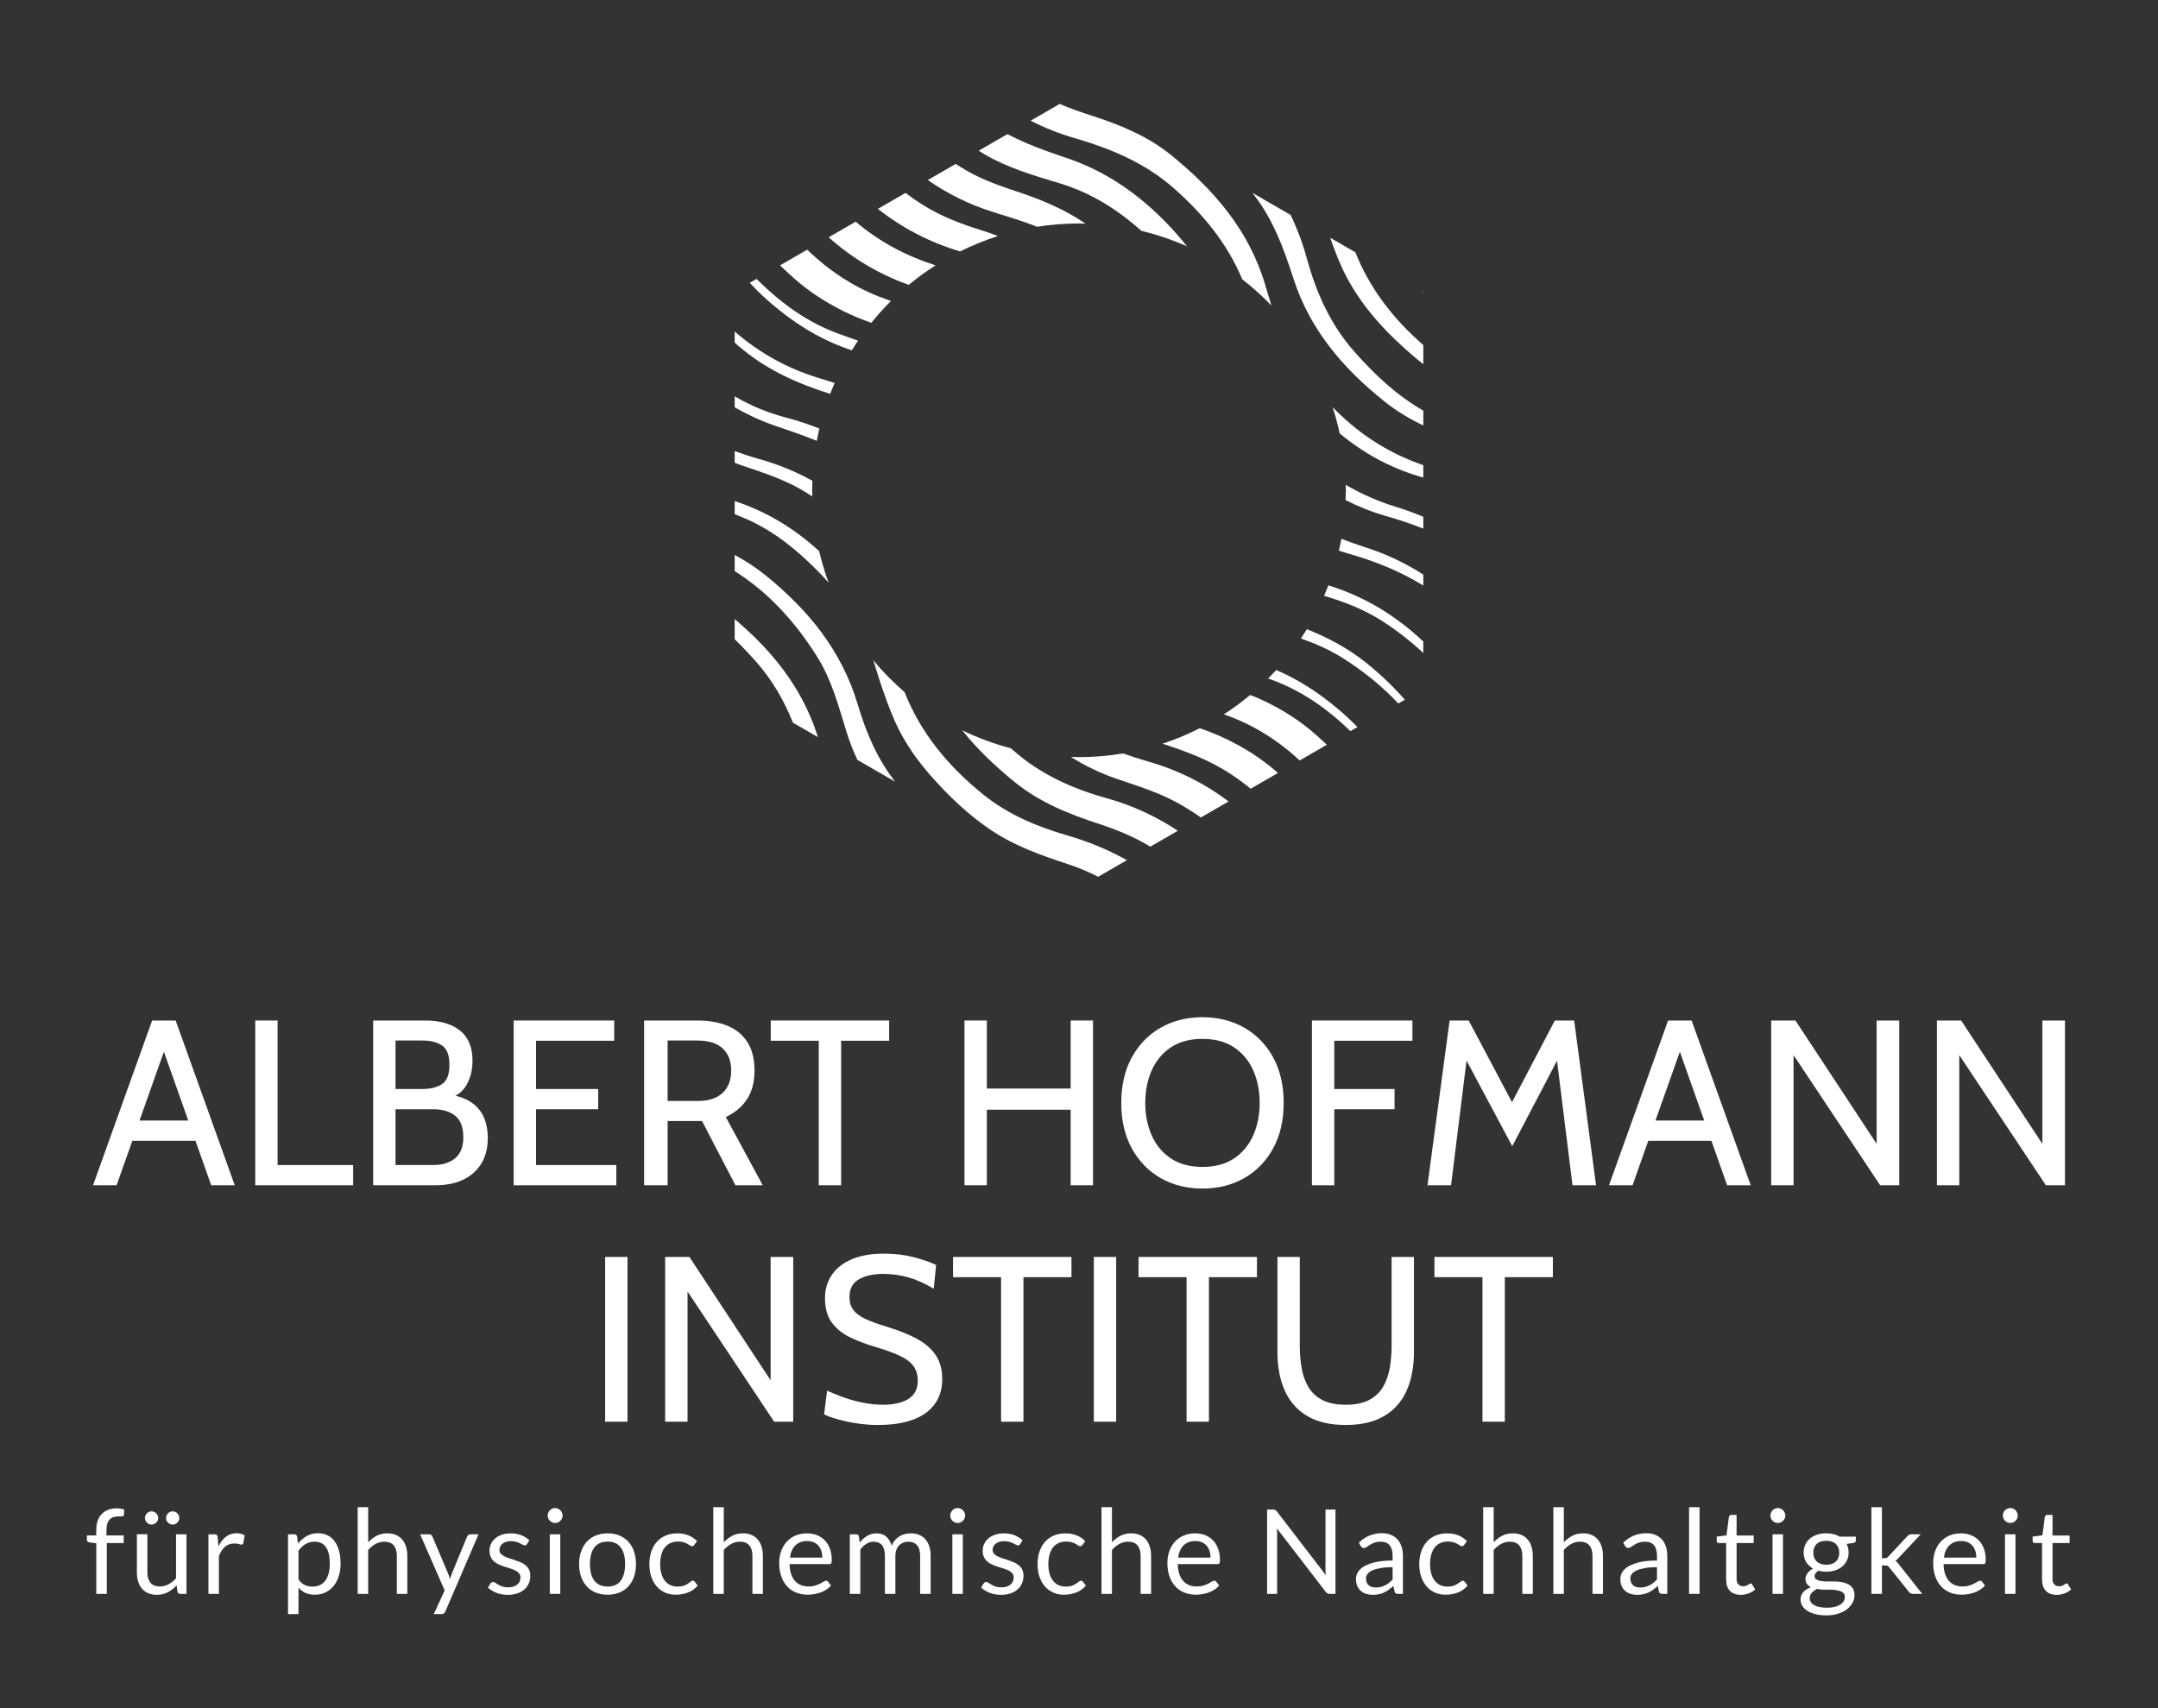 <?xml version="1.0" encoding="UTF-8"?>
<!-- Generator: Adobe Illustrator 16.0.0, SVG Export Plug-In . SVG Version: 6.00 Build 0)  -->
<svg xmlns="http://www.w3.org/2000/svg" xmlns:xlink="http://www.w3.org/1999/xlink" version="1.2" id="Layer_1" x="0px" y="0px" width="340.158px" height="269.292px" viewBox="0 0 340.158 269.292" xml:space="preserve">
<rect x="0" y="0" width="340.158" height="269.292" fill="#333333" stroke="none"/>
<g>
	<g>
		<path fill="#FFFFFF" d="M23.979,160.886l-9.314,25.975h3.711l2.484-7.014h9.949l2.482,7.014h3.711l-9.313-25.975H23.979z     M21.99,176.655l3.844-10.852l3.844,10.852H21.99z"></path>
		<polygon fill="#FFFFFF" points="43.754,160.886 40.23,160.886 40.23,186.86 55.666,186.86 55.666,183.669 43.754,183.669   "></polygon>
		<path fill="#FFFFFF" d="M71.799,172.751c0.719-0.395,1.305-0.951,1.732-1.697c0.631-1.102,0.947-2.375,0.947-3.822    c0-2.141-0.662-3.732-1.986-4.777c-1.322-1.045-3.146-1.568-5.473-1.568H58.82v25.975h9.795c2.586,0,4.611-0.668,6.076-2.004    s2.199-3.143,2.199-5.418c0-1.967-0.496-3.521-1.484-4.666C74.529,173.759,73.314,173.099,71.799,172.751z M62.344,164.04h4.23    c1.262,0,2.289,0.256,3.08,0.77s1.188,1.531,1.188,3.053c0,1.533-0.396,2.555-1.188,3.061c-0.791,0.508-1.818,0.762-3.08,0.762    h-4.23V164.04z M71.75,182.593c-0.854,0.717-1.996,1.076-3.432,1.076h-5.975v-8.795h5.975c1.398,0,2.533,0.334,3.404,1.002    c0.873,0.668,1.309,1.818,1.309,3.451C73.031,180.786,72.604,181.876,71.75,182.593z"></path>
		<polygon fill="#FFFFFF" points="84.496,174.874 94.291,174.874 94.291,171.685 84.496,171.685 84.496,164.077 96.814,164.077     96.814,160.886 80.971,160.886 80.971,186.86 97.148,186.86 97.148,183.669 84.496,183.669   "></polygon>
		<path fill="#FFFFFF" d="M117.77,173.261c0.773-1.199,1.16-2.689,1.16-4.471c0-1.83-0.371-3.328-1.113-4.49    s-1.787-2.021-3.137-2.578c-1.348-0.557-2.924-0.836-4.73-0.836h-8.422v25.975h3.709v-10.131h5.232c0.037,0,0.068,0,0.094,0    c0.023,0,0.055,0,0.092,0l5.27,10.131h4.305l-5.826-10.762C115.873,175.407,116.996,174.46,117.77,173.261z M109.912,173.575    h-4.676v-9.535h4.676c1.77,0,3.102,0.414,3.998,1.242c0.896,0.83,1.346,1.998,1.346,3.508c0,1.484-0.449,2.652-1.346,3.506    S111.682,173.575,109.912,173.575z"></path>
		<polygon fill="#FFFFFF" points="121.49,164.077 129.059,164.077 129.059,186.86 132.584,186.86 132.584,164.077 140.154,164.077     140.154,160.886 121.49,160.886   "></polygon>
		<polygon fill="#FFFFFF" points="168.762,171.61 155.551,171.61 155.551,160.886 152.027,160.886 152.027,186.86 155.551,186.86     155.551,174.948 168.762,174.948 168.762,186.86 172.287,186.86 172.287,160.886 168.762,160.886   "></polygon>
		<path fill="#FFFFFF" d="M196.145,162.026c-1.93-1.105-4.131-1.66-6.605-1.66c-2.473,0-4.674,0.555-6.604,1.66    c-1.93,1.107-3.445,2.672-4.545,4.695c-1.102,2.021-1.652,4.406-1.652,7.15c0,2.746,0.551,5.131,1.652,7.152    c1.1,2.023,2.615,3.588,4.545,4.695c1.93,1.105,4.131,1.66,6.604,1.66c2.475,0,4.676-0.555,6.605-1.66    c1.93-1.107,3.445-2.672,4.545-4.695c1.102-2.021,1.652-4.406,1.652-7.152c0-2.744-0.551-5.129-1.652-7.15    C199.59,164.698,198.074,163.134,196.145,162.026z M197.545,178.983c-0.674,1.529-1.678,2.74-3.014,3.637s-3,1.346-4.992,1.346    c-1.99,0-3.654-0.449-4.99-1.346s-2.34-2.107-3.014-3.637c-0.676-1.527-1.012-3.23-1.012-5.111c0-1.879,0.336-3.582,1.012-5.111    c0.674-1.527,1.678-2.738,3.014-3.635s3-1.346,4.99-1.346c1.992,0,3.656,0.449,4.992,1.346s2.34,2.107,3.014,3.635    c0.674,1.529,1.012,3.232,1.012,5.111C198.557,175.753,198.219,177.456,197.545,178.983z"></path>
		<polygon fill="#FFFFFF" points="206.795,186.86 210.318,186.86 210.318,174.874 219.818,174.874 219.818,171.685 210.318,171.685     210.318,164.077 222.639,164.077 222.639,160.886 206.795,160.886   "></polygon>
		<polygon fill="#FFFFFF" points="245.086,160.886 238.332,173.761 231.506,160.886 228.5,160.886 225.012,186.86 228.723,186.86     231.166,167.202 238.369,180.7 245.428,167.224 247.869,186.86 251.58,186.86 248.129,160.886   "></polygon>
		<path fill="#FFFFFF" d="M262.934,160.886l-9.313,25.975h3.711l2.482-7.014h9.949l2.484,7.014h3.711l-9.314-25.975H262.934z     M260.945,176.655l3.844-10.852l3.844,10.852H260.945z"></path>
		<polygon fill="#FFFFFF" points="295.809,180.329 283.008,160.886 279.186,160.886 279.186,186.86 282.711,186.86 282.711,166.341     296.365,186.86 299.371,186.86 299.371,160.886 295.809,160.886   "></polygon>
		<polygon fill="#FFFFFF" points="321.932,160.886 321.932,180.329 309.129,160.886 305.309,160.886 305.309,186.86 308.832,186.86     308.832,166.341 322.488,186.86 325.494,186.86 325.494,160.886   "></polygon>
	</g>
	<g>
		<path fill="#FFFFFF" d="M95.387,224.132v-25.973h3.523v25.973H95.387z"></path>
		<path fill="#FFFFFF" d="M104.848,224.132v-25.973h3.822l12.801,19.443v-19.443h3.563v25.973h-3.006l-13.654-20.52v20.52H104.848z"></path>
		<path fill="#FFFFFF" d="M138.391,224.651c-1.076,0-2.152-0.08-3.229-0.24c-1.076-0.162-2.07-0.369-2.986-0.621    c-0.916-0.254-1.676-0.523-2.281-0.809l0.482-3.746c0.668,0.32,1.475,0.654,2.42,1c0.947,0.348,1.971,0.639,3.07,0.873    c1.102,0.234,2.215,0.352,3.34,0.352c1.67,0,2.996-0.305,3.98-0.918c0.982-0.611,1.475-1.566,1.475-2.865    c0-0.979-0.248-1.779-0.742-2.404c-0.494-0.623-1.24-1.158-2.236-1.604s-2.242-0.891-3.738-1.336    c-1.422-0.42-2.732-0.918-3.934-1.494c-1.199-0.574-2.16-1.348-2.885-2.318c-0.723-0.971-1.084-2.26-1.084-3.869    c0-1.373,0.355-2.588,1.066-3.645c0.711-1.059,1.756-1.883,3.135-2.477s3.07-0.891,5.074-0.891c1.707,0,3.275,0.186,4.703,0.557    c1.43,0.371,2.607,0.779,3.535,1.225l-0.371,3.746c-1.41-0.84-2.756-1.439-4.035-1.799c-1.281-0.359-2.607-0.537-3.98-0.537    c-1.521,0-2.779,0.283-3.775,0.852c-0.996,0.57-1.494,1.498-1.494,2.783c0,0.867,0.223,1.574,0.668,2.125s1.107,1.02,1.986,1.41    c0.877,0.389,1.973,0.781,3.283,1.178c1.807,0.545,3.357,1.166,4.656,1.865s2.295,1.559,2.988,2.578    c0.691,1.021,1.039,2.285,1.039,3.795c0,1.113-0.211,2.113-0.631,3.004c-0.422,0.891-1.053,1.652-1.893,2.283    c-0.842,0.631-1.896,1.113-3.164,1.447S140.086,224.651,138.391,224.651z"></path>
		<path fill="#FFFFFF" d="M157.797,224.132v-22.783h-7.57v-3.189h18.664v3.189h-7.568v22.783H157.797z"></path>
		<path fill="#FFFFFF" d="M172.416,224.132v-25.973h3.525v25.973H172.416z"></path>
		<path fill="#FFFFFF" d="M187.035,224.132v-22.783h-7.57v-3.189h18.664v3.189h-7.568v22.783H187.035z"></path>
		<path fill="#FFFFFF" d="M212.119,224.651c-2.438,0-4.451-0.467-6.039-1.4c-1.59-0.934-2.773-2.264-3.553-3.988    c-0.779-1.727-1.17-3.775-1.17-6.15v-14.953h3.525v13.988c0,1.188,0.092,2.338,0.277,3.451s0.529,2.107,1.031,2.986    c0.5,0.879,1.23,1.576,2.188,2.096c0.959,0.52,2.205,0.779,3.74,0.779c1.545,0,2.795-0.26,3.746-0.779    c0.953-0.52,1.68-1.221,2.18-2.105c0.502-0.883,0.846-1.883,1.031-2.996s0.277-2.256,0.277-3.432v-13.988h3.525v14.953    c0,2.375-0.391,4.424-1.168,6.15c-0.779,1.725-1.965,3.055-3.555,3.988C216.568,224.185,214.555,224.651,212.119,224.651z"></path>
		<path fill="#FFFFFF" d="M233.676,224.132v-22.783h-7.568v-3.189h18.664v3.189h-7.57v22.783H233.676z"></path>
	</g>
	<g>
		<path fill="#FFFFFF" d="M213.451,55.403c-3.736-4.236-5.986-9.278-7.469-14.701c-0.652-2.385-1.506-4.657-2.555-6.821l-6.03-3.482    c0.058,0.072,0.116,0.142,0.173,0.214c3.113,3.962,4.801,8.609,6.316,13.313c2.604,8.07,7.844,14.17,14.322,19.349    c1.915,1.532,3.98,2.767,6.143,3.802v-2.341C220.177,62.347,216.67,59.059,213.451,55.403z"></path>
		<path fill="#FFFFFF" d="M128.779,115.748c-2.43-7.449-7.141-13.22-12.973-18.146v3.177c1.19,1.15,2.332,2.365,3.441,3.622    c2.518,2.851,4.355,6.078,5.745,9.535l3.939,2.274C128.882,116.055,128.83,115.902,128.779,115.748z"></path>
		<path fill="#FFFFFF" d="M210.867,111.739c-2.971-2.491-6.146-4.595-9.701-6.107c-0.415,0.455-0.841,0.901-1.275,1.337    c0.383,0.142,0.771,0.268,1.15,0.416c4.506,1.757,8.383,4.533,11.823,7.878l1.106-0.639    C212.994,113.618,211.961,112.655,210.867,111.739z"></path>
		<path fill="#FFFFFF" d="M132.947,49.055c1.43,0.716,2.901,1.308,4.393,1.84c0.975-1.207,2.01-2.361,3.109-3.453    c-0.289-0.101-0.578-0.2-0.867-0.302c-4.812-1.698-8.842-4.403-12.346-7.779l-4.283,2.473c0.704,0.674,1.419,1.338,2.146,1.99    C127.451,45.932,130.104,47.629,132.947,49.055z"></path>
		<path fill="#FFFFFF" d="M207.73,116.101c-2.84-2.564-6.07-4.578-9.594-6.107c-0.356-0.154-0.721-0.286-1.081-0.429    c-1.313,1.1-2.698,2.115-4.141,3.05c0.025,0.009,0.052,0.018,0.077,0.027c4.596,1.603,8.481,4.104,11.873,7.24l4.283-2.473    C208.68,116.969,208.208,116.532,207.73,116.101z"></path>
		<path fill="#FFFFFF" d="M121.85,48.089c3.322,2.789,6.896,5.094,10.967,6.622c0.48,0.18,0.966,0.349,1.45,0.521    c0.317-0.516,0.644-1.026,0.983-1.526c-1.138-0.393-2.271-0.796-3.396-1.218c-4.721-1.771-8.711-4.702-12.277-8.194    c-0.108-0.106-0.212-0.217-0.318-0.324l-1.076,0.621C119.326,45.817,120.541,46.989,121.85,48.089z"></path>
		<path fill="#FFFFFF" d="M200.863,121.359c-3.515-2.953-7.449-5.075-11.746-6.556c-1.878,0.955-3.835,1.773-5.862,2.442    c2.677,0.883,5.347,1.825,7.868,3.118c2.18,1.115,4.166,2.46,6.014,3.982l4.305-2.486    C201.248,121.692,201.059,121.523,200.863,121.359z"></path>
		<path fill="#FFFFFF" d="M117.207,55.21c4.01,3.237,8.621,5.304,13.51,6.838c0.047,0.015,0.094,0.033,0.142,0.047    c0.224-0.578,0.459-1.15,0.708-1.715c-0.822-0.266-1.647-0.525-2.477-0.775c-5.111-1.543-9.481-4.059-13.283-7.334v1.743    C116.27,54.416,116.726,54.822,117.207,55.21z"></path>
		<path fill="#FFFFFF" d="M143.241,44.907c1.339-1.11,2.752-2.131,4.223-3.07c-4.639-1.495-8.868-3.721-12.579-6.89l-4.267,2.463    C134.361,40.742,138.558,43.235,143.241,44.907z"></path>
		<path fill="#FFFFFF" d="M215.434,104.559c-2.875-2.321-6.064-4.018-9.436-5.366c-0.303,0.495-0.616,0.982-0.938,1.464    c2.304,0.808,4.542,1.788,6.636,3.116c3.254,2.061,6.177,4.423,8.719,7.131l1.025-0.592    C219.637,108.253,217.633,106.337,215.434,104.559z"></path>
		<path fill="#FFFFFF" d="M157.299,37.215c-0.883-0.345-1.781-0.665-2.703-0.95c-3.049-0.941-6.033-2.082-8.787-3.749    c-1.07-0.648-2.085-1.36-3.07-2.104l-4.361,2.518c3.87,3.041,8.172,5.281,12.967,6.705    C153.252,38.684,155.239,37.871,157.299,37.215z"></path>
		<path fill="#FFFFFF" d="M209.383,92.286c-0.213,0.557-0.434,1.109-0.668,1.654c3.246,0.947,6.398,2.179,9.279,4.046    c2.286,1.479,4.402,3.134,6.357,4.962v-1.809C220.071,97.097,215.131,94.048,209.383,92.286z"></path>
		<path fill="#FFFFFF" d="M177.035,118.779c-2.264,0.377-4.585,0.583-6.955,0.583c-0.432,0-0.857-0.02-1.285-0.033    c2.234,1.396,4.617,2.557,7.188,3.44c3.018,1.035,6.082,1.974,8.932,3.438c1.537,0.791,2.984,1.69,4.363,2.675l4.383-2.53    c-3.801-2.861-8.014-4.973-12.691-6.302C179.634,119.669,178.322,119.248,177.035,118.779z"></path>
		<path fill="#FFFFFF" d="M128.748,69.502c0.121-0.649,0.259-1.292,0.41-1.931c-1.64-0.659-3.33-1.237-5.1-1.695    c-2.886-0.748-5.66-1.871-8.252-3.395v1.736c1.943,1.112,3.994,2.074,6.186,2.841C124.25,67.849,126.539,68.577,128.748,69.502z"></path>
		<path fill="#FFFFFF" d="M215.434,86.355c-1.349-0.436-2.684-0.9-3.998-1.41c-0.115,0.628-0.245,1.251-0.389,1.87    c0.471,0.153,0.941,0.305,1.42,0.44c4.23,1.197,8.232,2.797,11.885,5.058v-1.724C221.617,88.835,218.668,87.399,215.434,86.355z"></path>
		<path fill="#FFFFFF" d="M156.406,33.383c2.374,0.753,4.765,1.456,7.083,2.366c2.147-0.338,4.348-0.518,6.591-0.518    c0.345,0,0.686,0.018,1.027,0.026c-3.318-2.278-7.027-3.811-10.869-5.081c-2.652-0.875-5.285-1.807-7.732-3.197    c-0.634-0.36-1.246-0.744-1.85-1.139l-4.408,2.545C149.348,30.541,152.724,32.215,156.406,33.383z"></path>
		<path fill="#FFFFFF" d="M159.662,118.25c-0.1-0.088-0.193-0.18-0.293-0.269c-2.687-0.706-5.268-1.669-7.716-2.864    c2.394,2.998,5.209,5.675,8.28,8.169c3.92,3.185,8.488,5.031,13.215,6.576c2.857,0.935,5.618,2.063,8.173,3.613l4.337-2.504    c-3.385-2.235-7.07-3.976-11.158-5.115C169.053,124.34,163.975,122.077,159.662,118.25z"></path>
		<path fill="#FFFFFF" d="M124.775,76.374c1.143,0.56,2.225,1.2,3.265,1.893c-0.007-0.324-0.024-0.646-0.024-0.972    c0-0.504,0.021-1.003,0.038-1.502c-2.657-1.479-5.489-2.617-8.479-3.453c-1.285-0.359-2.536-0.777-3.768-1.23v1.847    c0.341,0.126,0.671,0.267,1.018,0.385C119.514,74.25,122.221,75.119,124.775,76.374z"></path>
		<path fill="#FFFFFF" d="M212.121,76.438c0.006,0.286,0.021,0.569,0.021,0.856c0,0.518-0.021,1.03-0.039,1.543    c1.95,0.994,3.996,1.837,6.182,2.459c2.072,0.59,4.101,1.257,6.066,2.044v-1.866c-1.345-0.563-2.719-1.079-4.145-1.513    C217.332,79.085,214.641,77.908,212.121,76.438z"></path>
		<path fill="#FFFFFF" d="M167.994,24.862c-3.161-1.053-6.28-2.188-9.202-3.718l-4.526,2.614c0.304,0.189,0.602,0.384,0.912,0.565    c3.666,2.14,7.699,3.329,11.711,4.528c5.045,1.508,9.27,4.188,13.022,7.548c2.488,0.596,4.89,1.413,7.184,2.429    c-0.964-1.213-1.988-2.385-3.075-3.519C179.48,30.576,174.266,26.953,167.994,24.862z"></path>
		<path fill="#FFFFFF" d="M168.254,131.71c-4.775-1.391-9.297-3.247-13.26-6.446c-5.506-4.443-9.83-9.636-12.407-16.145    c-1.781-1.541-3.438-3.219-4.94-5.035c0.075,0.234,0.162,0.46,0.232,0.697c0.764,2.592,1.643,5.16,2.641,7.671    c1.398,3.522,3.432,6.667,5.932,9.541c2.949,3.39,6.133,6.466,9.893,8.964c3.699,2.457,7.83,3.907,11.986,5.274    c1.677,0.552,3.261,1.223,4.769,1.992l4.528-2.615C174.692,133.955,171.561,132.675,168.254,131.71z"></path>
		<path fill="#FFFFFF" d="M115.807,78.997v2.066c0.672,0.261,1.34,0.532,1.998,0.826c4.24,1.894,7.734,4.761,10.988,8.021    c0.632,0.632,1.23,1.283,1.813,1.943c-0.594-1.607-1.081-3.265-1.477-4.958C125.248,83.332,120.846,80.651,115.807,78.997z"></path>
		<path fill="#FFFFFF" d="M169.232,21.726c5.764,1.674,11.201,3.897,15.816,7.97c4.63,4.089,8.403,8.686,10.761,14.335    c1.63,1.263,3.163,2.643,4.591,4.127c-0.33-1.063-0.643-2.131-0.955-3.195c-2.539-8.644-8.105-15.058-14.902-20.555    c-3.646-2.949-7.953-4.724-12.398-6.154c-1.727-0.557-3.45-1.149-5.112-1.868l-4.568,2.638    C164.603,20.126,166.852,21.035,169.232,21.726z"></path>
		<path fill="#FFFFFF" d="M224.352,75.291v-1.95c-0.643-0.231-1.281-0.469-1.914-0.725c-4.871-1.977-8.93-4.867-12.389-8.43    c0.443,1.354,0.821,2.736,1.127,4.146c3.717,3.091,7.844,5.366,12.502,6.759C223.902,75.158,224.127,75.225,224.352,75.291z"></path>
		<path fill="#FFFFFF" d="M120.723,90.741c-1.547-1.255-3.193-2.327-4.916-3.251v2.548c5.362,3.379,9.584,8.047,13.039,13.567    c2.283,3.646,3.348,7.788,4.604,11.83c0.475,1.524,1.047,2.975,1.7,4.364l5.947,3.434c-2.856-3.635-4.606-7.844-5.913-12.229    C132.674,102.586,127.395,96.143,120.723,90.741z"></path>
		<path fill="#FFFFFF" d="M212.264,43.681c2.65,5.018,6.492,9.038,10.779,12.676c0.429,0.364,0.867,0.708,1.309,1.047v-2.996    c-0.522-0.463-1.041-0.933-1.551-1.416c-4.017-3.811-7.139-8.15-9.156-13.213l-3.967-2.291    C210.415,39.603,211.213,41.693,212.264,43.681z"></path>
		<path fill="#FFFFFF" d="M224.352,46.059v-0.098l-0.203-0.118C224.215,45.916,224.284,45.987,224.352,46.059z"></path>
	</g>
	<g>
		<path fill="#FFFFFF" d="M15.175,251.28v-7.989l-1.039-0.119c-0.129-0.031-0.234-0.08-0.318-0.145s-0.125-0.16-0.125-0.281v-0.678    h1.482v-0.908c0-0.539,0.078-1.018,0.23-1.435c0.15-0.416,0.367-0.77,0.65-1.057c0.281-0.287,0.617-0.506,1.014-0.654    c0.396-0.148,0.841-0.223,1.335-0.223c0.42,0,0.811,0.063,1.17,0.186l-0.037,0.824c-0.008,0.125-0.061,0.197-0.158,0.223    c-0.1,0.025-0.238,0.039-0.418,0.039h-0.287c-0.285,0-0.545,0.037-0.775,0.111c-0.23,0.072-0.432,0.193-0.6,0.359    c-0.163,0.168-0.292,0.388-0.382,0.66s-0.135,0.609-0.135,1.012v0.863h2.716v1.195h-2.659v8.017H15.175z"></path>
		<path fill="#FFFFFF" d="M23.229,241.881v5.993c0,0.711,0.164,1.262,0.49,1.652c0.33,0.389,0.821,0.583,1.487,0.583    c0.48,0,0.934-0.115,1.361-0.343c0.426-0.229,0.818-0.547,1.18-0.957v-6.929h1.65v9.399h-0.984c-0.232,0-0.381-0.115-0.443-0.346    l-0.131-1.009c-0.41,0.451-0.867,0.816-1.375,1.091c-0.506,0.273-1.088,0.412-1.74,0.412c-0.515,0-0.968-0.086-1.362-0.256    c-0.393-0.17-0.721-0.41-0.986-0.719c-0.268-0.309-0.465-0.685-0.6-1.123c-0.133-0.439-0.199-0.924-0.199-1.457v-5.993H23.229z     M24.935,239.323c0,0.143-0.027,0.275-0.082,0.398c-0.057,0.123-0.133,0.232-0.232,0.324c-0.102,0.092-0.213,0.166-0.339,0.223    c-0.127,0.055-0.262,0.084-0.402,0.084c-0.137,0-0.268-0.029-0.391-0.084c-0.123-0.057-0.234-0.131-0.33-0.223    s-0.172-0.201-0.227-0.324c-0.057-0.123-0.084-0.256-0.084-0.398s0.027-0.279,0.084-0.41c0.055-0.127,0.131-0.242,0.227-0.336    c0.096-0.098,0.207-0.174,0.33-0.23c0.123-0.055,0.254-0.082,0.391-0.082c0.141,0,0.275,0.027,0.402,0.082    c0.126,0.057,0.237,0.133,0.339,0.23c0.1,0.094,0.176,0.209,0.232,0.336C24.907,239.044,24.935,239.181,24.935,239.323z     M28.267,239.323c0,0.143-0.027,0.275-0.084,0.398c-0.057,0.123-0.131,0.232-0.227,0.324c-0.098,0.092-0.209,0.166-0.336,0.223    c-0.127,0.055-0.262,0.084-0.404,0.084s-0.277-0.029-0.404-0.084c-0.125-0.057-0.236-0.131-0.328-0.223s-0.168-0.201-0.223-0.324    c-0.057-0.123-0.084-0.256-0.084-0.398s0.027-0.279,0.084-0.41c0.055-0.127,0.131-0.242,0.223-0.336    c0.092-0.098,0.203-0.174,0.328-0.23c0.127-0.055,0.262-0.082,0.404-0.082s0.277,0.027,0.404,0.082    c0.127,0.057,0.238,0.133,0.336,0.23c0.096,0.094,0.17,0.209,0.227,0.336C28.239,239.044,28.267,239.181,28.267,239.323z"></path>
		<path fill="#FFFFFF" d="M32.857,251.28v-9.399h0.947c0.178,0,0.301,0.035,0.369,0.104c0.068,0.066,0.115,0.186,0.141,0.352    l0.111,1.464c0.32-0.654,0.719-1.166,1.191-1.535c0.473-0.367,1.027-0.553,1.668-0.553c0.258,0,0.492,0.031,0.705,0.09    c0.209,0.059,0.404,0.141,0.584,0.246l-0.215,1.234c-0.043,0.152-0.139,0.23-0.285,0.23c-0.088,0-0.221-0.029-0.4-0.088    s-0.43-0.088-0.754-0.088c-0.574,0-1.057,0.168-1.441,0.502c-0.387,0.334-0.711,0.82-0.969,1.457v5.983H32.857z"></path>
		<path fill="#FFFFFF" d="M45.399,254.461v-12.58h0.985c0.234,0,0.383,0.115,0.445,0.344l0.137,1.113    c0.404-0.488,0.859-0.88,1.377-1.177s1.113-0.447,1.787-0.447c0.539,0,1.027,0.105,1.467,0.313s0.814,0.514,1.123,0.917    c0.308,0.406,0.546,0.91,0.712,1.508c0.168,0.6,0.252,1.291,0.252,2.068c0,0.695-0.094,1.339-0.279,1.935    s-0.451,1.113-0.796,1.551c-0.348,0.433-0.771,0.779-1.277,1.027c-0.504,0.252-1.07,0.377-1.701,0.377    c-0.582,0-1.078-0.094-1.492-0.287c-0.408-0.191-0.771-0.465-1.088-0.816v4.156H45.399z M49.586,243.051    c-0.541,0-1.014,0.123-1.418,0.371s-0.777,0.598-1.117,1.049v4.544c0.305,0.408,0.637,0.695,0.996,0.863    c0.363,0.167,0.766,0.251,1.211,0.251c0.873,0,1.545-0.312,2.016-0.937c0.469-0.623,0.705-1.516,0.705-2.673    c0-0.611-0.055-1.137-0.164-1.576c-0.107-0.438-0.264-0.799-0.467-1.08c-0.205-0.281-0.455-0.488-0.752-0.617    C50.299,243.115,49.961,243.051,49.586,243.051z"></path>
		<path fill="#FFFFFF" d="M56.382,251.28v-13.666h1.652v5.53c0.402-0.427,0.85-0.769,1.338-1.027    c0.488-0.256,1.05-0.385,1.687-0.385c0.514,0,0.967,0.086,1.359,0.256s0.721,0.412,0.984,0.723    c0.262,0.312,0.461,0.689,0.598,1.128c0.135,0.439,0.205,0.924,0.205,1.457v5.983h-1.652v-5.983c0-0.711-0.162-1.264-0.486-1.656    c-0.326-0.395-0.822-0.59-1.49-0.59c-0.488,0-0.942,0.117-1.366,0.352s-0.818,0.555-1.176,0.957v6.921H56.382z"></path>
		<path fill="#FFFFFF" d="M70.194,254.053c-0.057,0.125-0.125,0.223-0.207,0.297c-0.084,0.076-0.211,0.111-0.385,0.111h-1.225    l1.715-3.73l-3.876-8.85h1.427c0.143,0,0.254,0.037,0.336,0.107s0.141,0.148,0.176,0.236l2.512,5.921    c0.057,0.135,0.104,0.27,0.145,0.406s0.076,0.275,0.107,0.418c0.043-0.143,0.088-0.281,0.131-0.418s0.094-0.275,0.15-0.418    l2.438-5.909c0.037-0.098,0.102-0.18,0.189-0.246c0.09-0.064,0.188-0.098,0.292-0.098h1.318L70.194,254.053z"></path>
		<path fill="#FFFFFF" d="M83.063,243.432c-0.074,0.137-0.188,0.203-0.344,0.203c-0.092,0-0.197-0.033-0.314-0.102    s-0.262-0.145-0.434-0.229c-0.17-0.082-0.369-0.16-0.607-0.23c-0.233-0.07-0.511-0.107-0.831-0.107    c-0.281,0-0.531,0.037-0.756,0.107c-0.221,0.07-0.412,0.168-0.57,0.293c-0.156,0.123-0.277,0.268-0.359,0.43    c-0.084,0.164-0.127,0.344-0.127,0.535c0,0.24,0.07,0.441,0.209,0.602c0.141,0.162,0.324,0.301,0.553,0.418    s0.488,0.221,0.777,0.313c0.293,0.088,0.594,0.184,0.898,0.287c0.304,0.102,0.603,0.215,0.896,0.338    c0.289,0.123,0.549,0.279,0.777,0.465c0.229,0.185,0.412,0.412,0.553,0.681c0.139,0.27,0.209,0.592,0.209,0.971    c0,0.43-0.078,0.832-0.232,1.199c-0.154,0.369-0.385,0.687-0.688,0.955c-0.301,0.27-0.672,0.482-1.113,0.637    c-0.437,0.154-0.944,0.232-1.521,0.232c-0.656,0-1.25-0.107-1.781-0.32s-0.98-0.488-1.355-0.82l0.391-0.632    c0.051-0.08,0.109-0.143,0.176-0.186c0.068-0.043,0.158-0.066,0.27-0.066s0.229,0.045,0.352,0.133    c0.125,0.086,0.275,0.18,0.451,0.287c0.176,0.105,0.389,0.201,0.639,0.287c0.252,0.086,0.564,0.131,0.943,0.131    c0.322,0,0.605-0.041,0.844-0.125c0.242-0.084,0.442-0.197,0.603-0.341c0.16-0.143,0.281-0.305,0.359-0.49    c0.076-0.186,0.113-0.383,0.113-0.594c0-0.258-0.07-0.473-0.207-0.643c-0.141-0.17-0.324-0.316-0.552-0.438    c-0.229-0.121-0.49-0.227-0.783-0.314c-0.295-0.09-0.596-0.186-0.902-0.283c-0.307-0.1-0.605-0.21-0.9-0.339    c-0.293-0.125-0.555-0.285-0.783-0.477c-0.229-0.193-0.414-0.43-0.551-0.711c-0.139-0.281-0.209-0.621-0.209-1.025    c0-0.357,0.076-0.703,0.223-1.035c0.146-0.33,0.363-0.623,0.648-0.871c0.283-0.25,0.635-0.451,1.047-0.598    c0.416-0.15,0.891-0.225,1.422-0.225c0.619,0,1.173,0.098,1.665,0.293c0.49,0.195,0.918,0.463,1.275,0.803L83.063,243.432z"></path>
		<path fill="#FFFFFF" d="M88.684,238.933c0,0.162-0.033,0.311-0.098,0.449s-0.152,0.266-0.26,0.371    c-0.106,0.107-0.233,0.195-0.374,0.255c-0.143,0.061-0.293,0.092-0.455,0.092s-0.311-0.031-0.449-0.092s-0.264-0.148-0.371-0.255    c-0.109-0.105-0.193-0.232-0.256-0.371c-0.061-0.139-0.092-0.287-0.092-0.449s0.031-0.314,0.092-0.459    c0.063-0.146,0.146-0.271,0.256-0.379c0.107-0.109,0.232-0.195,0.371-0.258c0.139-0.061,0.287-0.092,0.449-0.092    s0.313,0.031,0.455,0.092c0.141,0.063,0.268,0.148,0.374,0.258c0.107,0.107,0.195,0.232,0.26,0.379    C88.65,238.618,88.684,238.771,88.684,238.933z M88.313,241.881v9.399h-1.65v-9.399H88.313z"></path>
		<path fill="#FFFFFF" d="M95.772,241.733c0.686,0,1.305,0.115,1.859,0.344c0.553,0.229,1.023,0.555,1.412,0.974    c0.385,0.42,0.682,0.93,0.889,1.527c0.207,0.596,0.311,1.262,0.311,1.998c0,0.744-0.104,1.412-0.311,2.003    c-0.207,0.594-0.504,1.102-0.889,1.523c-0.389,0.42-0.859,0.744-1.412,0.969c-0.555,0.225-1.174,0.338-1.859,0.338    c-0.687,0-1.306-0.113-1.86-0.338c-0.553-0.225-1.025-0.549-1.416-0.969c-0.387-0.421-0.688-0.929-0.898-1.523    c-0.209-0.592-0.314-1.26-0.314-2.003c0-0.736,0.105-1.402,0.314-1.998c0.211-0.598,0.512-1.107,0.898-1.527    c0.391-0.419,0.863-0.746,1.416-0.974C94.467,241.848,95.086,241.733,95.772,241.733z M95.772,250.12    c0.928,0,1.619-0.312,2.076-0.933c0.459-0.621,0.688-1.486,0.688-2.601c0-1.119-0.229-1.992-0.688-2.615    c-0.457-0.627-1.148-0.939-2.076-0.939c-0.47,0-0.878,0.082-1.226,0.242c-0.346,0.16-0.635,0.391-0.867,0.697    c-0.23,0.303-0.402,0.676-0.518,1.117c-0.113,0.443-0.172,0.941-0.172,1.498c0,0.556,0.059,1.056,0.172,1.494    c0.115,0.439,0.287,0.809,0.518,1.107c0.232,0.301,0.521,0.529,0.867,0.691C94.895,250.04,95.303,250.12,95.772,250.12z"></path>
		<path fill="#FFFFFF" d="M109.438,243.551c-0.051,0.07-0.1,0.121-0.148,0.158s-0.121,0.057-0.213,0.057    c-0.094,0-0.193-0.039-0.303-0.117c-0.107-0.076-0.244-0.162-0.412-0.254c-0.166-0.094-0.371-0.178-0.607-0.256    c-0.24-0.078-0.531-0.115-0.877-0.115c-0.459,0-0.861,0.082-1.217,0.246c-0.352,0.162-0.646,0.4-0.885,0.709    s-0.416,0.684-0.537,1.123s-0.182,0.932-0.182,1.475c0,0.57,0.066,1.076,0.195,1.517c0.129,0.443,0.313,0.813,0.547,1.113    c0.234,0.299,0.521,0.529,0.859,0.686c0.336,0.158,0.715,0.238,1.135,0.238c0.402,0,0.732-0.047,0.994-0.146    c0.258-0.094,0.475-0.201,0.646-0.318c0.176-0.119,0.316-0.225,0.428-0.32s0.223-0.145,0.334-0.145    c0.143,0,0.248,0.053,0.316,0.158l0.464,0.604c-0.409,0.501-0.919,0.867-1.53,1.099c-0.613,0.232-1.26,0.348-1.939,0.348    c-0.588,0-1.133-0.109-1.637-0.324c-0.504-0.217-0.941-0.529-1.313-0.941c-0.371-0.414-0.664-0.917-0.879-1.515    c-0.21-0.602-0.317-1.285-0.317-2.052c0-0.699,0.098-1.344,0.29-1.938c0.195-0.594,0.479-1.107,0.854-1.537    c0.375-0.429,0.838-0.765,1.387-1.005c0.551-0.242,1.184-0.363,1.893-0.363c0.656,0,1.238,0.107,1.746,0.322    c0.506,0.211,0.955,0.514,1.343,0.902L109.438,243.551z"></path>
		<path fill="#FFFFFF" d="M112.435,251.28v-13.666h1.65v5.53c0.402-0.427,0.848-0.769,1.336-1.027    c0.488-0.256,1.051-0.385,1.688-0.385c0.512,0,0.965,0.086,1.357,0.256s0.721,0.412,0.982,0.723    c0.264,0.312,0.463,0.689,0.6,1.128s0.203,0.924,0.203,1.457v5.983h-1.648v-5.983c0-0.711-0.164-1.264-0.488-1.656    c-0.324-0.395-0.822-0.59-1.487-0.59c-0.49,0-0.945,0.117-1.369,0.352s-0.814,0.555-1.174,0.957v6.921H112.435z"></path>
		<path fill="#FFFFFF" d="M127.212,241.733c0.563,0,1.082,0.096,1.557,0.283c0.477,0.189,0.889,0.461,1.236,0.816    c0.344,0.355,0.615,0.794,0.811,1.318c0.194,0.523,0.292,1.119,0.292,1.785c0,0.262-0.029,0.434-0.084,0.521    c-0.056,0.086-0.161,0.129-0.313,0.129h-6.252c0.01,0.593,0.092,1.111,0.238,1.548c0.15,0.441,0.354,0.805,0.613,1.1    c0.26,0.293,0.568,0.514,0.928,0.658c0.357,0.146,0.76,0.218,1.205,0.218c0.416,0,0.771-0.047,1.072-0.144    c0.299-0.096,0.559-0.199,0.775-0.311c0.215-0.111,0.396-0.215,0.541-0.311c0.146-0.096,0.27-0.145,0.377-0.145    c0.137,0,0.242,0.053,0.314,0.158l0.465,0.604c-0.205,0.248-0.447,0.462-0.732,0.644c-0.285,0.184-0.59,0.334-0.914,0.451    s-0.66,0.205-1.006,0.264c-0.348,0.059-0.691,0.088-1.031,0.088c-0.648,0-1.246-0.109-1.795-0.328    c-0.547-0.221-1.02-0.541-1.42-0.965c-0.397-0.425-0.708-0.949-0.933-1.572c-0.223-0.625-0.334-1.344-0.334-2.152    c0-0.656,0.102-1.27,0.301-1.838c0.201-0.57,0.492-1.063,0.869-1.48c0.378-0.417,0.839-0.746,1.382-0.984    C125.919,241.854,126.53,241.733,127.212,241.733z M127.249,242.949c-0.799,0-1.426,0.23-1.883,0.691s-0.742,1.098-0.854,1.916    h5.111c0-0.385-0.053-0.734-0.158-1.053c-0.105-0.32-0.26-0.594-0.465-0.828c-0.203-0.23-0.451-0.41-0.746-0.537    C127.96,243.014,127.626,242.949,127.249,242.949z"></path>
		<path fill="#FFFFFF" d="M133.957,251.28v-9.399h0.982c0.236,0,0.383,0.115,0.445,0.344l0.121,0.964    c0.348-0.425,0.734-0.775,1.164-1.046c0.43-0.273,0.93-0.41,1.498-0.41c0.636,0,1.151,0.176,1.544,0.531    c0.393,0.35,0.676,0.826,0.848,1.425c0.131-0.34,0.301-0.633,0.516-0.88c0.213-0.248,0.453-0.451,0.719-0.611    s0.551-0.279,0.85-0.352c0.301-0.076,0.605-0.113,0.914-0.113c0.494,0,0.936,0.078,1.32,0.238    c0.386,0.156,0.716,0.387,0.983,0.691c0.271,0.302,0.475,0.673,0.619,1.117c0.141,0.443,0.213,0.949,0.213,1.518v5.983h-1.653    v-5.983c0-0.736-0.16-1.293-0.482-1.676c-0.322-0.379-0.785-0.57-1.398-0.57c-0.273,0-0.529,0.049-0.775,0.143    c-0.244,0.098-0.459,0.238-0.645,0.422c-0.188,0.186-0.334,0.422-0.441,0.703s-0.162,0.607-0.162,0.979v5.983h-1.652v-5.983    c0-0.756-0.15-1.318-0.453-1.691c-0.305-0.369-0.744-0.555-1.327-0.555c-0.406,0-0.785,0.109-1.135,0.33    c-0.35,0.219-0.672,0.518-0.961,0.896v7.003H133.957z"></path>
		<path fill="#FFFFFF" d="M152.139,238.933c0,0.162-0.033,0.311-0.098,0.449c-0.066,0.139-0.152,0.266-0.262,0.371    c-0.107,0.107-0.23,0.195-0.375,0.255c-0.141,0.061-0.293,0.092-0.453,0.092s-0.311-0.031-0.451-0.092    c-0.139-0.061-0.262-0.148-0.371-0.255c-0.107-0.105-0.193-0.232-0.254-0.371c-0.063-0.139-0.094-0.287-0.094-0.449    s0.031-0.314,0.094-0.459c0.061-0.146,0.146-0.271,0.254-0.379c0.109-0.109,0.232-0.195,0.371-0.258    c0.141-0.061,0.291-0.092,0.451-0.092s0.313,0.031,0.453,0.092c0.145,0.063,0.268,0.148,0.375,0.258    c0.109,0.107,0.195,0.232,0.262,0.379C152.105,238.618,152.139,238.771,152.139,238.933z M151.766,241.881v9.399h-1.65v-9.399    H151.766z"></path>
		<path fill="#FFFFFF" d="M160.803,243.432c-0.076,0.137-0.189,0.203-0.344,0.203c-0.094,0-0.199-0.033-0.316-0.102    s-0.262-0.145-0.432-0.229c-0.17-0.082-0.37-0.16-0.606-0.23c-0.234-0.07-0.512-0.107-0.834-0.107    c-0.279,0-0.529,0.037-0.752,0.107c-0.221,0.07-0.412,0.168-0.57,0.293c-0.158,0.123-0.277,0.268-0.361,0.43    c-0.084,0.164-0.127,0.344-0.127,0.535c0,0.24,0.07,0.441,0.211,0.602c0.139,0.162,0.322,0.301,0.551,0.418    s0.488,0.221,0.779,0.313c0.291,0.088,0.59,0.184,0.896,0.287c0.305,0.102,0.603,0.215,0.894,0.338    c0.289,0.123,0.549,0.279,0.779,0.465c0.229,0.185,0.412,0.412,0.551,0.681s0.209,0.592,0.209,0.971    c0,0.43-0.078,0.832-0.232,1.199c-0.152,0.369-0.383,0.687-0.686,0.955c-0.303,0.27-0.674,0.482-1.112,0.637    c-0.439,0.154-0.947,0.232-1.52,0.232c-0.658,0-1.252-0.107-1.781-0.32c-0.533-0.213-0.984-0.488-1.355-0.82l0.389-0.632    c0.049-0.08,0.109-0.143,0.178-0.186c0.066-0.043,0.156-0.066,0.268-0.066s0.229,0.045,0.354,0.133    c0.123,0.086,0.273,0.18,0.449,0.287c0.176,0.105,0.391,0.201,0.641,0.287c0.25,0.086,0.563,0.131,0.941,0.131    c0.32,0,0.604-0.041,0.844-0.125s0.441-0.197,0.604-0.341c0.159-0.143,0.278-0.305,0.356-0.49s0.115-0.383,0.115-0.594    c0-0.258-0.07-0.473-0.207-0.643c-0.14-0.17-0.323-0.316-0.552-0.438c-0.23-0.121-0.49-0.227-0.785-0.314    c-0.293-0.09-0.594-0.186-0.9-0.283c-0.305-0.1-0.605-0.21-0.898-0.339c-0.295-0.125-0.555-0.285-0.785-0.477    c-0.229-0.193-0.412-0.43-0.551-0.711s-0.209-0.621-0.209-1.025c0-0.357,0.074-0.703,0.223-1.035    c0.148-0.33,0.365-0.623,0.648-0.871c0.285-0.25,0.635-0.451,1.049-0.598c0.414-0.15,0.889-0.225,1.42-0.225    c0.617,0,1.174,0.098,1.663,0.293c0.492,0.195,0.918,0.463,1.277,0.803L160.803,243.432z"></path>
		<path fill="#FFFFFF" d="M170.626,243.551c-0.051,0.07-0.098,0.121-0.146,0.158c-0.051,0.037-0.123,0.057-0.215,0.057    s-0.193-0.039-0.301-0.117c-0.109-0.076-0.246-0.162-0.414-0.254c-0.166-0.094-0.369-0.178-0.607-0.256s-0.529-0.115-0.877-0.115    c-0.457,0-0.861,0.082-1.217,0.246c-0.349,0.162-0.646,0.4-0.882,0.709c-0.24,0.309-0.418,0.684-0.537,1.123    c-0.123,0.439-0.182,0.932-0.182,1.475c0,0.57,0.064,1.076,0.195,1.517c0.127,0.443,0.313,0.813,0.545,1.113    c0.234,0.299,0.521,0.529,0.856,0.686c0.34,0.158,0.719,0.238,1.139,0.238c0.402,0,0.732-0.047,0.992-0.146    c0.26-0.094,0.477-0.201,0.648-0.318c0.174-0.119,0.316-0.225,0.428-0.32s0.223-0.145,0.334-0.145    c0.143,0,0.246,0.053,0.316,0.158l0.463,0.604c-0.408,0.501-0.92,0.867-1.531,1.099c-0.613,0.232-1.258,0.348-1.938,0.348    c-0.59,0-1.136-0.109-1.638-0.324c-0.504-0.217-0.941-0.529-1.313-0.941c-0.371-0.414-0.664-0.917-0.877-1.515    c-0.215-0.602-0.32-1.285-0.32-2.052c0-0.699,0.098-1.344,0.291-1.938c0.197-0.594,0.48-1.107,0.855-1.537    c0.373-0.429,0.836-0.765,1.387-1.005c0.549-0.242,1.181-0.363,1.892-0.363c0.654,0,1.236,0.107,1.744,0.322    c0.508,0.211,0.955,0.514,1.346,0.902L170.626,243.551z"></path>
		<path fill="#FFFFFF" d="M173.624,251.28v-13.666h1.647v5.53c0.402-0.427,0.848-0.769,1.34-1.027    c0.488-0.256,1.051-0.385,1.688-0.385c0.512,0,0.967,0.086,1.359,0.256s0.719,0.412,0.982,0.723    c0.264,0.312,0.46,0.689,0.597,1.128s0.205,0.924,0.205,1.457v5.983h-1.649v-5.983c0-0.711-0.162-1.264-0.488-1.656    c-0.324-0.395-0.82-0.59-1.488-0.59c-0.488,0-0.945,0.117-1.369,0.352c-0.426,0.234-0.816,0.555-1.176,0.957v6.921H173.624z"></path>
		<path fill="#FFFFFF" d="M188.4,241.733c0.563,0,1.084,0.096,1.559,0.283c0.475,0.189,0.889,0.461,1.234,0.816    c0.346,0.355,0.617,0.794,0.811,1.318c0.195,0.523,0.293,1.119,0.293,1.785c0,0.262-0.029,0.434-0.084,0.521    c-0.057,0.086-0.16,0.129-0.314,0.129h-6.251c0.012,0.593,0.092,1.111,0.24,1.548c0.148,0.441,0.354,0.805,0.611,1.1    c0.26,0.293,0.568,0.514,0.93,0.658c0.357,0.146,0.759,0.218,1.202,0.218c0.416,0,0.771-0.047,1.074-0.144    c0.299-0.096,0.557-0.199,0.773-0.311s0.398-0.215,0.543-0.311c0.146-0.096,0.27-0.145,0.375-0.145    c0.137,0,0.242,0.053,0.316,0.158l0.463,0.604c-0.203,0.248-0.447,0.462-0.732,0.644c-0.285,0.184-0.588,0.334-0.914,0.451    c-0.324,0.117-0.66,0.205-1.006,0.264s-0.689,0.088-1.029,0.088c-0.647,0-1.247-0.109-1.794-0.328    c-0.547-0.221-1.02-0.541-1.422-0.965c-0.398-0.425-0.709-0.949-0.932-1.572c-0.225-0.625-0.336-1.344-0.336-2.152    c0-0.656,0.102-1.27,0.303-1.838c0.201-0.57,0.49-1.063,0.867-1.48c0.377-0.417,0.84-0.746,1.385-0.984    C187.11,241.854,187.72,241.733,188.4,241.733z M188.439,242.949c-0.798,0-1.427,0.23-1.884,0.691s-0.742,1.098-0.854,1.916h5.112    c0-0.385-0.055-0.734-0.16-1.053c-0.105-0.32-0.26-0.594-0.463-0.828c-0.205-0.23-0.453-0.41-0.746-0.537    C189.15,243.014,188.814,242.949,188.439,242.949z"></path>
		<path fill="#FFFFFF" d="M201.013,238.046c0.078,0.041,0.166,0.123,0.264,0.246l7.702,10.02c-0.02-0.16-0.031-0.316-0.039-0.469    c-0.006-0.152-0.01-0.299-0.01-0.439v-9.417h1.577v13.293h-0.908c-0.143,0-0.261-0.023-0.356-0.074    c-0.098-0.051-0.189-0.135-0.283-0.252l-7.692-10.008c0.014,0.154,0.023,0.307,0.029,0.453c0.006,0.15,0.01,0.285,0.01,0.408    v9.473h-1.576v-13.293h0.926C200.815,237.987,200.935,238.007,201.013,238.046z"></path>
		<path fill="#FFFFFF" d="M221.139,251.28h-0.732c-0.162,0-0.291-0.023-0.391-0.074c-0.098-0.051-0.164-0.154-0.195-0.314    l-0.186-0.873c-0.248,0.222-0.49,0.419-0.725,0.597c-0.236,0.178-0.482,0.324-0.74,0.445c-0.26,0.121-0.537,0.211-0.83,0.273    s-0.619,0.094-0.98,0.094c-0.364,0-0.706-0.053-1.024-0.152c-0.318-0.104-0.596-0.258-0.83-0.463s-0.422-0.463-0.561-0.777    c-0.139-0.314-0.209-0.685-0.209-1.113c0-0.371,0.102-0.73,0.307-1.072c0.203-0.346,0.531-0.652,0.986-0.918    c0.455-0.267,1.051-0.486,1.788-0.658c0.736-0.17,1.635-0.256,2.695-0.256v-0.736c0-0.734-0.156-1.291-0.467-1.668    c-0.313-0.377-0.775-0.564-1.385-0.564c-0.402,0-0.74,0.051-1.018,0.152c-0.275,0.102-0.513,0.217-0.714,0.344    s-0.373,0.24-0.518,0.346c-0.146,0.1-0.291,0.152-0.434,0.152c-0.111,0-0.209-0.031-0.291-0.09    c-0.084-0.059-0.152-0.131-0.201-0.217l-0.297-0.531c0.52-0.5,1.08-0.875,1.68-1.121c0.599-0.246,1.267-0.373,1.995-0.373    c0.523,0,0.992,0.088,1.4,0.262c0.41,0.174,0.752,0.414,1.031,0.723c0.279,0.31,0.488,0.683,0.629,1.125    c0.143,0.438,0.215,0.922,0.215,1.447V251.28z M216.852,250.269c0.293,0,0.559-0.029,0.799-0.088    c0.242-0.059,0.469-0.143,0.68-0.251c0.213-0.107,0.418-0.24,0.611-0.393c0.195-0.156,0.387-0.332,0.57-0.531v-1.938    c-0.76,0-1.404,0.049-1.936,0.145c-0.531,0.098-0.965,0.223-1.3,0.379c-0.334,0.156-0.576,0.34-0.729,0.551    s-0.227,0.447-0.227,0.707c0,0.248,0.041,0.463,0.119,0.645c0.082,0.182,0.189,0.33,0.326,0.443    c0.135,0.115,0.297,0.201,0.482,0.251C216.432,250.241,216.637,250.269,216.852,250.269z"></path>
		<path fill="#FFFFFF" d="M230.795,243.551c-0.051,0.07-0.1,0.121-0.148,0.158s-0.12,0.057-0.214,0.057    c-0.092,0-0.191-0.039-0.301-0.117c-0.107-0.076-0.244-0.162-0.412-0.254c-0.168-0.094-0.369-0.178-0.607-0.256    c-0.24-0.078-0.531-0.115-0.879-0.115c-0.459,0-0.863,0.082-1.215,0.246c-0.354,0.162-0.648,0.4-0.885,0.709    c-0.24,0.309-0.418,0.684-0.539,1.123s-0.18,0.932-0.18,1.475c0,0.57,0.063,1.076,0.193,1.517    c0.129,0.443,0.313,0.813,0.547,1.113c0.234,0.299,0.521,0.529,0.859,0.686c0.336,0.158,0.717,0.238,1.135,0.238    c0.404,0,0.734-0.047,0.996-0.146c0.26-0.094,0.475-0.201,0.648-0.318c0.174-0.119,0.316-0.225,0.428-0.32    s0.221-0.145,0.333-0.145c0.141,0,0.246,0.053,0.314,0.158l0.463,0.604c-0.406,0.501-0.917,0.867-1.528,1.099    c-0.613,0.232-1.26,0.348-1.941,0.348c-0.588,0-1.133-0.109-1.637-0.324c-0.504-0.217-0.943-0.529-1.313-0.941    c-0.371-0.414-0.664-0.917-0.877-1.515c-0.213-0.602-0.32-1.285-0.32-2.052c0-0.699,0.098-1.344,0.293-1.938    c0.193-0.594,0.479-1.107,0.854-1.537c0.373-0.429,0.836-0.765,1.385-1.005c0.553-0.242,1.182-0.363,1.893-0.363    c0.656,0,1.24,0.107,1.748,0.322c0.506,0.211,0.954,0.514,1.343,0.902L230.795,243.551z"></path>
		<path fill="#FFFFFF" d="M233.791,251.28v-13.666h1.652v5.53c0.402-0.427,0.848-0.769,1.336-1.027    c0.488-0.256,1.051-0.385,1.688-0.385c0.514,0,0.967,0.086,1.359,0.256s0.721,0.412,0.982,0.723    c0.262,0.312,0.461,0.689,0.6,1.128c0.135,0.439,0.205,0.924,0.205,1.457v5.983h-1.654v-5.983c0-0.711-0.16-1.264-0.486-1.656    c-0.324-0.395-0.82-0.59-1.49-0.59c-0.487,0-0.944,0.117-1.366,0.352c-0.424,0.234-0.816,0.555-1.174,0.957v6.921H233.791z"></path>
		<path fill="#FFFFFF" d="M244.85,251.28v-13.666h1.65v5.53c0.402-0.427,0.848-0.769,1.338-1.027    c0.486-0.256,1.051-0.385,1.688-0.385c0.512,0,0.965,0.086,1.359,0.256s0.721,0.412,0.984,0.723    c0.261,0.312,0.46,0.689,0.597,1.128c0.135,0.439,0.205,0.924,0.205,1.457v5.983h-1.651v-5.983c0-0.711-0.162-1.264-0.488-1.656    c-0.324-0.395-0.82-0.59-1.488-0.59c-0.49,0-0.945,0.117-1.367,0.352c-0.426,0.234-0.816,0.555-1.176,0.957v6.921H244.85z"></path>
		<path fill="#FFFFFF" d="M262.809,251.28h-0.732c-0.16,0-0.289-0.023-0.391-0.074c-0.096-0.051-0.162-0.154-0.193-0.314    l-0.186-0.873c-0.248,0.222-0.488,0.419-0.725,0.597c-0.234,0.178-0.482,0.324-0.742,0.445s-0.537,0.211-0.832,0.273    c-0.29,0.063-0.616,0.094-0.976,0.094c-0.365,0-0.707-0.053-1.027-0.152c-0.316-0.104-0.594-0.258-0.828-0.463    c-0.236-0.205-0.422-0.463-0.563-0.777c-0.139-0.314-0.209-0.685-0.209-1.113c0-0.371,0.104-0.73,0.307-1.072    c0.203-0.346,0.533-0.652,0.988-0.918c0.455-0.267,1.049-0.486,1.785-0.658c0.735-0.17,1.638-0.256,2.7-0.256v-0.736    c0-0.734-0.156-1.291-0.467-1.668c-0.313-0.377-0.775-0.564-1.389-0.564c-0.401,0-0.741,0.051-1.017,0.152    c-0.273,0.102-0.514,0.217-0.715,0.344c-0.199,0.127-0.373,0.24-0.518,0.346c-0.145,0.1-0.291,0.152-0.432,0.152    c-0.111,0-0.209-0.031-0.293-0.09s-0.15-0.131-0.199-0.217l-0.297-0.531c0.52-0.5,1.08-0.875,1.68-1.121s1.264-0.373,1.993-0.373    c0.527,0,0.994,0.088,1.404,0.262c0.406,0.174,0.748,0.414,1.027,0.723c0.279,0.31,0.488,0.683,0.631,1.125    c0.143,0.438,0.213,0.922,0.213,1.447V251.28z M258.522,250.269c0.293,0,0.556-0.029,0.798-0.088    c0.24-0.059,0.469-0.143,0.682-0.251c0.215-0.107,0.42-0.24,0.613-0.393c0.195-0.156,0.385-0.332,0.57-0.531v-1.938    c-0.76,0-1.408,0.049-1.939,0.145c-0.532,0.098-0.964,0.223-1.298,0.379c-0.336,0.156-0.578,0.34-0.729,0.551    c-0.152,0.211-0.229,0.447-0.229,0.707c0,0.248,0.043,0.463,0.121,0.645c0.08,0.182,0.189,0.33,0.326,0.443    c0.135,0.115,0.297,0.201,0.48,0.251C258.104,250.241,258.308,250.269,258.522,250.269z"></path>
		<path fill="#FFFFFF" d="M267.894,237.614v13.666h-1.651v-13.666H267.894z"></path>
		<path fill="#FFFFFF" d="M274.396,251.429c-0.744,0-1.312-0.207-1.712-0.621c-0.4-0.416-0.6-1.013-0.6-1.792v-5.751h-1.131    c-0.1,0-0.184-0.029-0.252-0.088s-0.102-0.148-0.102-0.275v-0.656l1.541-0.195l0.381-2.904c0.014-0.092,0.053-0.168,0.121-0.227    s0.154-0.09,0.26-0.09h0.833v3.24h2.691v1.195h-2.691v5.64c0,0.396,0.098,0.691,0.289,0.883c0.189,0.191,0.438,0.287,0.742,0.287    c0.174,0,0.322-0.023,0.449-0.068c0.127-0.049,0.236-0.1,0.328-0.154c0.094-0.057,0.174-0.105,0.238-0.154    c0.064-0.045,0.121-0.068,0.172-0.068c0.086,0,0.162,0.053,0.23,0.158l0.482,0.789c-0.283,0.266-0.627,0.475-1.029,0.625    C275.236,251.353,274.824,251.429,274.396,251.429z"></path>
		<path fill="#FFFFFF" d="M281.417,238.933c0,0.162-0.033,0.311-0.098,0.449s-0.152,0.266-0.258,0.371    c-0.109,0.107-0.234,0.195-0.377,0.255c-0.142,0.061-0.292,0.092-0.454,0.092s-0.311-0.031-0.449-0.092s-0.264-0.148-0.371-0.255    c-0.109-0.105-0.193-0.232-0.256-0.371c-0.061-0.139-0.092-0.287-0.092-0.449s0.031-0.314,0.092-0.459    c0.063-0.146,0.146-0.271,0.256-0.379c0.107-0.109,0.232-0.195,0.371-0.258c0.139-0.061,0.287-0.092,0.449-0.092    s0.313,0.031,0.454,0.092c0.143,0.063,0.268,0.148,0.377,0.258c0.105,0.107,0.193,0.232,0.258,0.379    C281.384,238.618,281.417,238.771,281.417,238.933z M281.046,241.881v9.399h-1.649v-9.399H281.046z"></path>
		<path fill="#FFFFFF" d="M287.865,241.725c0.408,0,0.789,0.045,1.146,0.135c0.354,0.088,0.678,0.219,0.969,0.393h2.551v0.613    c0,0.203-0.129,0.333-0.389,0.39l-1.066,0.146c0.211,0.402,0.316,0.852,0.316,1.346c0,0.459-0.088,0.875-0.266,1.248    c-0.176,0.375-0.422,0.693-0.734,0.962c-0.313,0.264-0.684,0.469-1.113,0.609c-0.43,0.143-0.9,0.215-1.414,0.215    c-0.438,0-0.853-0.053-1.241-0.158c-0.199,0.129-0.35,0.266-0.451,0.412c-0.102,0.148-0.152,0.291-0.152,0.432    c0,0.23,0.088,0.404,0.268,0.523c0.18,0.117,0.418,0.203,0.715,0.254s0.634,0.076,1.011,0.076c0.375,0,0.762,0,1.154,0    s0.777,0.035,1.156,0.102c0.377,0.07,0.715,0.184,1.012,0.342c0.297,0.154,0.535,0.371,0.715,0.646s0.268,0.633,0.268,1.07    c0,0.408-0.1,0.801-0.301,1.184c-0.201,0.381-0.49,0.723-0.867,1.02c-0.379,0.299-0.84,0.535-1.385,0.712    c-0.543,0.18-1.158,0.268-1.844,0.268c-0.687,0-1.288-0.066-1.804-0.203c-0.518-0.137-0.945-0.318-1.285-0.546    c-0.34-0.23-0.596-0.494-0.766-0.795s-0.256-0.615-0.256-0.943c0-0.463,0.146-0.859,0.441-1.184    c0.293-0.326,0.697-0.584,1.211-0.775c-0.268-0.125-0.479-0.289-0.635-0.496c-0.16-0.207-0.238-0.484-0.238-0.83    c0-0.135,0.025-0.275,0.074-0.42s0.125-0.289,0.227-0.432c0.104-0.141,0.229-0.277,0.377-0.406s0.32-0.244,0.52-0.344    c-0.463-0.26-0.828-0.605-1.09-1.033c-0.264-0.432-0.395-0.934-0.395-1.51c0-0.457,0.088-0.873,0.266-1.248    c0.176-0.373,0.42-0.691,0.736-0.955c0.314-0.262,0.691-0.467,1.127-0.607C286.868,241.795,287.345,241.725,287.865,241.725z     M290.797,251.757c0-0.24-0.066-0.432-0.195-0.578c-0.129-0.145-0.305-0.258-0.529-0.336c-0.223-0.078-0.479-0.137-0.77-0.176    c-0.291-0.035-0.598-0.055-0.918-0.055c-0.322,0-0.65,0-0.983,0c-0.334,0-0.652-0.043-0.955-0.125    c-0.352,0.166-0.639,0.369-0.857,0.613c-0.221,0.24-0.33,0.529-0.33,0.863c0,0.211,0.055,0.406,0.164,0.59    c0.107,0.182,0.271,0.342,0.496,0.473c0.223,0.135,0.5,0.24,0.838,0.318s0.733,0.115,1.192,0.115c0.445,0,0.844-0.039,1.195-0.123    c0.354-0.082,0.65-0.199,0.895-0.35c0.246-0.152,0.434-0.332,0.563-0.539C290.73,252.239,290.797,252.009,290.797,251.757z     M287.865,246.688c0.334,0,0.629-0.047,0.885-0.139c0.258-0.092,0.473-0.225,0.646-0.389c0.172-0.168,0.303-0.367,0.389-0.6    c0.088-0.232,0.129-0.486,0.129-0.766c0-0.574-0.174-1.033-0.523-1.373s-0.859-0.51-1.525-0.51c-0.661,0-1.167,0.17-1.517,0.51    s-0.523,0.799-0.523,1.373c0,0.279,0.045,0.533,0.135,0.766s0.221,0.432,0.393,0.6c0.174,0.164,0.389,0.297,0.641,0.389    C287.247,246.641,287.537,246.688,287.865,246.688z"></path>
		<path fill="#FFFFFF" d="M296.642,237.614v8.044h0.426c0.125,0,0.227-0.016,0.307-0.051c0.082-0.035,0.17-0.105,0.27-0.209    l2.969-3.183c0.094-0.098,0.186-0.178,0.277-0.24c0.094-0.063,0.217-0.094,0.371-0.094h1.501l-3.458,3.685    c-0.088,0.104-0.17,0.197-0.254,0.277s-0.178,0.152-0.285,0.213c0.111,0.074,0.213,0.16,0.301,0.254    c0.092,0.098,0.176,0.207,0.258,0.33l3.673,4.64h-1.485c-0.135,0-0.25-0.027-0.348-0.08c-0.096-0.051-0.188-0.133-0.273-0.246    l-3.09-3.847c-0.092-0.133-0.184-0.216-0.277-0.257c-0.092-0.039-0.232-0.059-0.418-0.059h-0.463v4.489h-1.662v-13.666H296.642z"></path>
		<path fill="#FFFFFF" d="M309.108,241.733c0.563,0,1.082,0.096,1.559,0.283c0.475,0.189,0.887,0.461,1.234,0.816    c0.346,0.355,0.619,0.794,0.813,1.318c0.195,0.523,0.293,1.119,0.293,1.785c0,0.262-0.027,0.434-0.084,0.521    c-0.057,0.086-0.16,0.129-0.316,0.129h-6.253c0.014,0.593,0.094,1.111,0.242,1.548c0.148,0.441,0.352,0.805,0.611,1.1    c0.26,0.293,0.568,0.514,0.928,0.658c0.359,0.146,0.76,0.218,1.206,0.218c0.414,0,0.77-0.047,1.07-0.144    c0.301-0.096,0.559-0.199,0.775-0.311s0.398-0.215,0.543-0.311s0.27-0.145,0.375-0.145c0.137,0,0.24,0.053,0.316,0.158    l0.465,0.604c-0.203,0.248-0.451,0.462-0.736,0.644c-0.283,0.184-0.588,0.334-0.912,0.451s-0.66,0.205-1.008,0.264    c-0.346,0.059-0.688,0.088-1.029,0.088c-0.647,0-1.247-0.109-1.794-0.328c-0.545-0.221-1.02-0.541-1.418-0.965    c-0.398-0.425-0.711-0.949-0.934-1.572c-0.223-0.625-0.334-1.344-0.334-2.152c0-0.656,0.102-1.27,0.303-1.838    c0.201-0.57,0.49-1.063,0.867-1.48c0.377-0.417,0.838-0.746,1.383-0.984C307.816,241.854,308.428,241.733,309.108,241.733z     M309.146,242.949c-0.796,0-1.425,0.23-1.882,0.691c-0.459,0.461-0.742,1.098-0.855,1.916h5.112c0-0.385-0.053-0.734-0.158-1.053    c-0.105-0.32-0.26-0.594-0.463-0.828c-0.205-0.23-0.453-0.41-0.748-0.537C309.858,243.014,309.522,242.949,309.146,242.949z"></path>
		<path fill="#FFFFFF" d="M318.061,238.933c0,0.162-0.031,0.311-0.098,0.449c-0.064,0.139-0.15,0.266-0.26,0.371    c-0.107,0.107-0.234,0.195-0.375,0.255c-0.143,0.061-0.293,0.092-0.455,0.092c-0.16,0-0.309-0.031-0.449-0.092    c-0.139-0.061-0.264-0.148-0.371-0.255c-0.107-0.105-0.194-0.232-0.255-0.371s-0.092-0.287-0.092-0.449s0.031-0.314,0.092-0.459    c0.061-0.146,0.147-0.271,0.255-0.379c0.107-0.109,0.232-0.195,0.371-0.258c0.141-0.061,0.289-0.092,0.449-0.092    c0.162,0,0.313,0.031,0.455,0.092c0.141,0.063,0.268,0.148,0.375,0.258c0.109,0.107,0.195,0.232,0.26,0.379    C318.029,238.618,318.061,238.771,318.061,238.933z M317.689,241.881v9.399h-1.65v-9.399H317.689z"></path>
		<path fill="#FFFFFF" d="M324.192,251.429c-0.744,0-1.313-0.207-1.712-0.621c-0.396-0.416-0.598-1.013-0.598-1.792v-5.751h-1.133    c-0.098,0-0.182-0.029-0.25-0.088s-0.102-0.148-0.102-0.275v-0.656l1.541-0.195l0.379-2.904c0.012-0.092,0.053-0.168,0.121-0.227    c0.066-0.059,0.152-0.09,0.26-0.09h0.833v3.24h2.693v1.195h-2.693v5.64c0,0.396,0.096,0.691,0.289,0.883    c0.191,0.191,0.438,0.287,0.74,0.287c0.174,0,0.324-0.023,0.451-0.068c0.129-0.049,0.238-0.1,0.33-0.154    c0.094-0.057,0.172-0.105,0.236-0.154c0.066-0.045,0.123-0.068,0.172-0.068c0.088,0,0.166,0.053,0.232,0.158l0.482,0.789    c-0.285,0.266-0.627,0.475-1.029,0.625C325.034,251.353,324.618,251.429,324.192,251.429z"></path>
	</g>
</g>
</svg>

